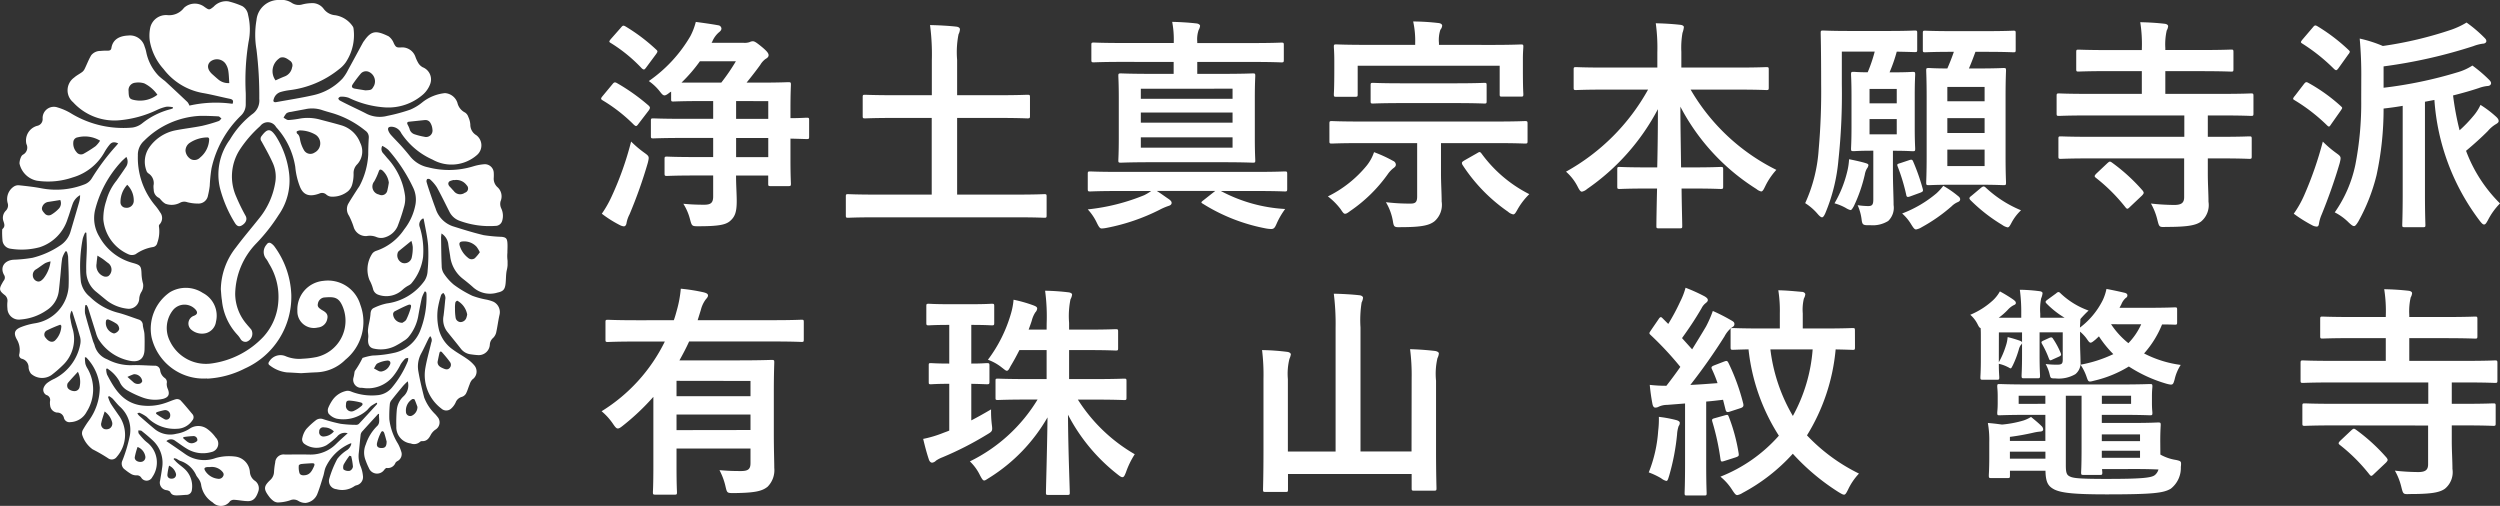 <svg xmlns="http://www.w3.org/2000/svg" xmlns:xlink="http://www.w3.org/1999/xlink" width="177.902" height="36" viewBox="0 0 177.902 36">
  <rect x="0" y="0" width="177.902" height="36" fill="#333333" stroke="none"/>
  <defs>
    <clipPath id="clip-path">
      <rect id="長方形_290" data-name="長方形 290" width="36.12" height="36" fill="#fff"/>
    </clipPath>
  </defs>
  <g id="グループ_169" data-name="グループ 169" transform="translate(-314.874 -195)">
    <path id="パス_263" data-name="パス 263" d="M5.632-8.48v.528c0,.16.016.176.16.176.1,0,.608-.032,2-.032h.832v1.264H6.56c-1.552,0-2.1-.032-2.192-.032-.16,0-.176.016-.176.176v1.072c0,.16.016.176.176.176.1,0,.64-.032,2.192-.032H8.624v1.36h-1.3c-1.424,0-1.888-.032-1.984-.032-.16,0-.176.016-.176.176v1.008c0,.176.016.192.176.192.1,0,.56-.032,1.984-.032h1.3v1.488c0,.464-.176.592-.64.592A14.784,14.784,0,0,1,6.5-.5a3.81,3.81,0,0,1,.48,1.12c.128.48.144.48.608.48C9.008,1.1,9.472.992,9.776.768,10.176.448,10.3.1,10.3-.7c0-.5-.048-1.12-.048-1.808h2.288v.576c0,.16.016.176.176.176h1.248c.176,0,.192-.016.192-.176,0-.1-.032-.56-.032-1.712V-5.136c.688.016,1.056.032,1.152.032.16,0,.176-.016.176-.176V-6.448c0-.16-.016-.176-.176-.176-.1,0-.464.032-1.152.032v-.656c0-1.152.032-1.616.032-1.728,0-.16-.016-.176-.192-.176-.1,0-.608.032-2.1.032h-.864c.352-.432.7-.88.976-1.264a1.41,1.41,0,0,1,.368-.416c.144-.08.224-.16.224-.272,0-.128-.1-.272-.464-.576-.464-.384-.56-.416-.672-.416a.593.593,0,0,0-.224.064,1.1,1.1,0,0,1-.4.048h-2.3l.048-.08a1.789,1.789,0,0,1,.464-.656c.128-.1.192-.176.192-.288a.252.252,0,0,0-.224-.224c-.432-.08-.992-.16-1.6-.24a4.627,4.627,0,0,1-.384,1.008,10.02,10.02,0,0,1-2.96,3.2,3.609,3.609,0,0,1,.768.72c.16.208.24.3.352.3.08,0,.192-.064.368-.208Zm.736-.64A10.923,10.923,0,0,0,7.68-10.64h2.56A14.279,14.279,0,0,1,9.2-9.12Zm3.888,5.3v-1.36h2.288v1.36Zm2.288-3.984v1.264H10.256V-7.808Zm-9.76,2.88a22.4,22.4,0,0,1-1.392,3.92A7.636,7.636,0,0,1,.7.208a8.041,8.041,0,0,0,1.264.8.791.791,0,0,0,.3.1c.112,0,.176-.112.192-.224A2.136,2.136,0,0,1,2.672.256a33.525,33.525,0,0,0,1.3-3.664c.112-.464.112-.464-.288-.752A7.626,7.626,0,0,1,2.784-4.928ZM.752-8.16c-.064.08-.1.128-.1.176s.032.08.112.128A11.347,11.347,0,0,1,2.992-6.112c.064.048.1.08.144.08s.1-.048.176-.16l.736-.96c.1-.16.1-.208,0-.32A14.09,14.09,0,0,0,1.776-9.088c-.144-.08-.208-.064-.32.08Zm.592-4.064c-.144.176-.144.208,0,.288a10.852,10.852,0,0,1,2.208,1.808c.144.112.176.1.3-.064l.7-.944c.144-.192.128-.24.016-.336A12.879,12.879,0,0,0,2.384-13.12c-.144-.08-.192-.08-.32.08ZM30.192.464c1.424,0,1.9.032,2,.032.144,0,.16-.016.16-.176V-1.008c0-.16-.016-.176-.16-.176-.1,0-.576.032-2,.032H25.984V-6.608H28.8c1.552,0,2.08.032,2.176.032.176,0,.192-.016.192-.176V-8.08c0-.16-.016-.176-.192-.176-.1,0-.624.032-2.176.032H25.984v-2.512a6.549,6.549,0,0,1,.1-1.824.888.888,0,0,0,.1-.352c0-.112-.112-.176-.256-.192-.56-.064-1.28-.1-1.872-.112a15.987,15.987,0,0,1,.128,2.512v2.48H21.632c-1.568,0-2.1-.032-2.192-.032-.16,0-.176.016-.176.176v1.328c0,.16.016.176.176.176.1,0,.624-.032,2.192-.032h2.544v5.456H20.224c-1.424,0-1.9-.032-2-.032-.144,0-.16.016-.16.176V.32c0,.16.016.176.16.176.1,0,.576-.032,2-.032Zm11.2-11.056v.848H39.84c-1.536,0-2.1-.032-2.192-.032-.176,0-.192.016-.192.176,0,.112.032.544.032,1.568v2.864c0,1.024-.032,1.488-.032,1.584,0,.144.016.16.192.16.1,0,.656-.032,2.192-.032h4.992c1.536,0,2.08.032,2.192.032.16,0,.176-.016.176-.16,0-.1-.032-.56-.032-1.584V-8.032c0-1.024.032-1.472.032-1.568,0-.16-.016-.176-.176-.176-.112,0-.656.032-2.192.032h-1.76v-.848h3.92c1.472,0,1.968.032,2.064.032.16,0,.176-.016.176-.192v-1.04c0-.16-.016-.176-.176-.176-.1,0-.592.032-2.064.032h-3.92v-.1a2.008,2.008,0,0,1,.1-.832.762.762,0,0,0,.1-.288c0-.08-.1-.16-.256-.176-.544-.064-1.168-.1-1.728-.112a6.679,6.679,0,0,1,.112,1.424v.08H37.776c-1.456,0-1.968-.032-2.064-.032-.16,0-.176.016-.176.176v1.04c0,.176.016.192.176.192.1,0,.608-.032,2.064-.032Zm4.192,6.1H39.056v-.736h6.528ZM39.056-6.272v-.72h6.528v.72Zm6.528-2.416v.72H39.056v-.72Zm-5.792,7.28a3.462,3.462,0,0,1-.5.3A14.545,14.545,0,0,1,35.28-.1a3.76,3.76,0,0,1,.64.944c.144.3.224.416.352.416a2.522,2.522,0,0,0,.368-.048,14.3,14.3,0,0,0,3.744-1.28,4.346,4.346,0,0,1,.624-.272c.176-.048.24-.128.24-.224,0-.08-.048-.16-.208-.272-.288-.192-.56-.4-.848-.576h4.16l-.832.656c-.192.144-.192.176-.048.256A12.935,12.935,0,0,0,48,1.264a2.4,2.4,0,0,0,.32.032c.208,0,.272-.08.416-.416a5.363,5.363,0,0,1,.592-1.008,10.952,10.952,0,0,1-4.576-1.28H47.28c1.424,0,1.92.032,2.016.032.16,0,.176-.016.176-.192V-2.624c0-.16-.016-.176-.176-.176-.1,0-.592.032-2.016.032H37.472c-1.424,0-1.92-.032-2.016-.032-.16,0-.176.016-.176.176v1.056c0,.176.016.192.176.192.1,0,.592-.032,2.016-.032ZM58.72-4.816v3.792c0,.416-.128.512-.48.512a13.939,13.939,0,0,1-1.744-.1,3.914,3.914,0,0,1,.512,1.44c.064.336.112.352.592.336,1.5,0,2-.144,2.352-.416a1.554,1.554,0,0,0,.512-1.408c0-.592-.048-1.28-.048-2.016V-4.816h3.952c1.424,0,1.92.032,2.016.032.176,0,.192-.016.192-.176V-6.192c0-.176-.016-.192-.192-.192-.1,0-.592.032-2.016.032h-9.7c-1.424,0-1.92-.032-2.016-.032-.16,0-.176.016-.176.192V-4.96c0,.16.016.176.176.176.1,0,.592-.032,2.016-.032Zm1.552-6.992v-.128a2.331,2.331,0,0,1,.1-.944.533.533,0,0,0,.128-.288c0-.112-.112-.176-.256-.192a16.37,16.37,0,0,0-1.808-.112,6.384,6.384,0,0,1,.144,1.536v.128h-3.5c-1.472,0-2-.032-2.112-.032-.16,0-.176.016-.176.16,0,.1.032.4.032.992v.592c0,1.456-.032,1.7-.032,1.808,0,.16.016.176.176.176h1.328c.176,0,.192-.016.192-.176V-10.32H64.592V-8.3c0,.16.016.176.176.176H66.1c.16,0,.176-.016.176-.176,0-.1-.032-.352-.032-1.792v-.72c0-.464.032-.768.032-.864,0-.144-.016-.16-.176-.16-.1,0-.624.032-2.112.032Zm1.152,4.144c1.472,0,1.984.032,2.08.032.144,0,.16-.016.16-.176v-1.12c0-.16-.016-.176-.16-.176-.1,0-.608.032-2.08.032H57.648c-1.472,0-1.984-.032-2.064-.032-.16,0-.176.016-.176.176v1.12c0,.16.016.176.176.176.08,0,.592-.032,2.064-.032Zm.656,4.08c-.176.112-.208.144-.144.3A11.938,11.938,0,0,0,65.184.064a.79.79,0,0,0,.368.192c.112,0,.176-.112.32-.368A4.877,4.877,0,0,1,66.7-1.184a9.5,9.5,0,0,1-3.392-2.88c-.112-.144-.144-.144-.3-.048Zm-9.712,2.56a4.749,4.749,0,0,1,.9.9c.16.24.224.336.32.336s.192-.064.384-.208a10.577,10.577,0,0,0,2.656-2.608,1.989,1.989,0,0,1,.384-.416c.112-.08.192-.144.192-.272a.3.3,0,0,0-.192-.256,9.56,9.56,0,0,0-1.36-.624,3.1,3.1,0,0,1-.512.944A8.3,8.3,0,0,1,52.368-1.024Zm22.784-7.6a14.947,14.947,0,0,1-5.84,5.84,3.557,3.557,0,0,1,.832,1.072c.128.256.208.352.3.352a.79.79,0,0,0,.368-.192,15.869,15.869,0,0,0,5.04-5.68c0,1.312-.016,2.784-.048,4.144h-.7c-1.408,0-1.872-.032-1.968-.032-.16,0-.176.016-.176.176v1.216c0,.16.016.176.176.176.1,0,.56-.032,1.968-.032h.688c-.032,1.36-.048,2.4-.048,2.672,0,.144.016.16.176.16h1.488c.16,0,.176-.016.176-.16,0-.272-.032-1.312-.048-2.672h.8c1.408,0,1.872.032,1.968.032.176,0,.192-.016.192-.176V-2.944c0-.16-.016-.176-.192-.176-.1,0-.56.032-1.968.032H77.5c-.016-1.424-.048-2.992-.048-4.32a15.257,15.257,0,0,0,5.408,5.856.825.825,0,0,0,.336.176c.112,0,.176-.128.3-.384a4.848,4.848,0,0,1,.784-1.152,14.492,14.492,0,0,1-6.1-5.712H81.5c1.456,0,1.968.032,2.064.032.16,0,.176-.016.176-.176v-1.28c0-.16-.016-.176-.176-.176-.1,0-.608.032-2.064.032H77.52v-1.12a6.169,6.169,0,0,1,.08-1.344,1.753,1.753,0,0,0,.1-.416c0-.08-.1-.144-.24-.16-.56-.064-1.184-.1-1.76-.112a12.876,12.876,0,0,1,.112,2.08v1.072H72.08c-1.456,0-1.952-.032-2.048-.032-.16,0-.176.016-.176.176v1.28c0,.16.016.176.176.176.1,0,.592-.032,2.048-.032ZM92.576-4.272c.976,0,1.28.032,1.408.032.16,0,.176-.016.176-.176,0-.1-.032-.512-.032-1.488v-2.3c0-.992.032-1.408.032-1.488,0-.176-.016-.192-.176-.192-.112,0-.4.032-1.376.032h-.272a11.048,11.048,0,0,0,.512-1.472c.864.016,1.2.032,1.28.032.16,0,.176-.016.176-.176v-1.184c0-.16-.016-.176-.176-.176-.1,0-.528.032-1.856.032H89.5c-1.328,0-1.792-.032-1.888-.032-.16,0-.176.016-.176.176,0,.1.032,1.184.032,3.6a46.991,46.991,0,0,1-.176,4.7,10.861,10.861,0,0,1-.96,3.808,3.873,3.873,0,0,1,.9.784c.128.144.224.224.3.224s.144-.1.224-.272A12.629,12.629,0,0,0,88.7-3.632a44.038,44.038,0,0,0,.24-5.376v-2.32H91.28a10.562,10.562,0,0,1-.5,1.472c-.672,0-.912-.032-.992-.032-.176,0-.192.016-.192.192,0,.08.032.5.032,1.488v2.3c0,.976-.032,1.376-.032,1.488,0,.16.016.176.192.176.1,0,.384-.032,1.36-.032h.032V-.816c0,.384-.08.48-.368.48A5.223,5.223,0,0,1,90.064-.4,3.588,3.588,0,0,1,90.352.656c.048.352.112.384.608.368a2.075,2.075,0,0,0,1.28-.3,1.3,1.3,0,0,0,.384-1.136c0-.56-.048-1.424-.048-2.432Zm.272-1.168H90.912V-6.528h1.936Zm0-3.232v1.024H90.912V-8.672Zm4.064-2.64c-.144.416-.288.784-.464,1.184-.88,0-1.232-.032-1.312-.032-.176,0-.192.016-.192.176,0,.112.032.64.032,1.92v4.192c0,1.216-.032,1.76-.032,1.856,0,.176.016.192.192.192.1,0,.544-.032,1.84-.032h1.632c1.28,0,1.728.032,1.84.032.16,0,.176-.016.176-.192,0-.1-.032-.64-.032-1.856v-4.24c0-1.232.032-1.776.032-1.872,0-.16-.016-.176-.176-.176-.112,0-.56.032-1.84.032h-.624c.16-.368.3-.736.464-1.184h.688c1.44,0,1.92.032,2.016.032.144,0,.16-.016.16-.176V-12.64c0-.16-.016-.176-.16-.176-.1,0-.576.032-2.016.032H96.864c-1.424,0-1.9-.032-2-.032-.144,0-.16.016-.16.176v1.184c0,.16.016.176.16.176.1,0,.576-.032,2-.032ZM99.1-3.184H96.448V-4.352H99.1ZM96.448-5.536V-6.592H99.1v1.056Zm0-3.28H99.1v1.024H96.448Zm-.288,7.04a3.941,3.941,0,0,1-.48.528A8.38,8.38,0,0,1,93.232.192a3.244,3.244,0,0,1,.64.768c.16.256.24.368.352.368a1.113,1.113,0,0,0,.4-.16A11.841,11.841,0,0,0,96.752-.32a1.4,1.4,0,0,1,.416-.288c.128-.048.192-.112.192-.208s-.048-.16-.176-.256A7.188,7.188,0,0,0,96.16-1.776Zm2.016.7c-.192.144-.192.192-.08.32a11.732,11.732,0,0,0,2.256,1.76,1.015,1.015,0,0,0,.384.176c.1,0,.16-.1.3-.368a3.385,3.385,0,0,1,.656-.848,8.251,8.251,0,0,1-2.512-1.616c-.112-.1-.176-.112-.336.016Zm-9.76.544a3.53,3.53,0,0,1,.816.336,1.149,1.149,0,0,0,.32.144c.08,0,.128-.08.24-.272a10.79,10.79,0,0,0,.784-2.256,1.263,1.263,0,0,1,.144-.416.544.544,0,0,0,.112-.24c0-.08-.048-.112-.208-.16-.256-.08-.816-.208-1.168-.272a4.718,4.718,0,0,1-.144.928A8.325,8.325,0,0,1,88.416-.528ZM93.1-3.392c-.224.064-.24.08-.192.224a13.611,13.611,0,0,1,.608,2c.032.176.064.224.288.144l.7-.256c.208-.08.24-.112.192-.288a14.507,14.507,0,0,0-.672-1.92c-.064-.16-.112-.176-.3-.112ZM113.3-3.728V-.976c0,.384-.16.56-.7.56a15.609,15.609,0,0,1-1.664-.1,4.458,4.458,0,0,1,.464,1.184c.128.5.128.5.624.48,1.52,0,2.112-.112,2.48-.384a1.522,1.522,0,0,0,.528-1.408c0-.592-.048-1.264-.048-2V-3.728h.9c1.456,0,1.952.032,2.048.032.16,0,.176-.016.176-.176V-5.12c0-.16-.016-.176-.176-.176-.1,0-.592.032-2.048.032h-.9v-1.52h1.04c1.44,0,1.936.032,2.032.032.16,0,.176-.016.176-.176V-8.16c0-.176-.016-.192-.176-.192-.1,0-.592.032-2.032.032h-4.064V-9.936h2.48c1.568,0,2.112.032,2.208.032.144,0,.16-.016.16-.192V-11.28c0-.176-.016-.192-.16-.192-.1,0-.64.032-2.208.032h-2.48v-.144a4.459,4.459,0,0,1,.1-1.248.748.748,0,0,0,.1-.3c0-.1-.112-.16-.24-.176-.56-.064-1.136-.1-1.744-.112a10.023,10.023,0,0,1,.112,1.936v.048h-2.3c-1.552,0-2.112-.032-2.208-.032-.144,0-.16.016-.16.192V-10.1c0,.176.016.192.16.192.1,0,.656-.032,2.208-.032h2.3V-8.32h-3.856c-1.44,0-1.936-.032-2.032-.032-.16,0-.176.016-.176.192v1.232c0,.16.016.176.176.176.1,0,.592-.032,2.032-.032h6.88v1.52h-6.72c-1.456,0-1.968-.032-2.064-.032-.16,0-.176.016-.176.176v1.248c0,.16.016.176.176.176.1,0,.608-.032,2.064-.032Zm-6.24,1.072c-.08.08-.128.144-.128.192,0,.032.032.08.1.128a12.369,12.369,0,0,1,2.1,2.1c.112.128.144.128.32-.048l.848-.8c.16-.176.144-.208.048-.352a12.968,12.968,0,0,0-2.192-2c-.144-.1-.176-.08-.336.064ZM125.9-7.936a22.936,22.936,0,0,1-.416,4.656A9.1,9.1,0,0,1,124.016.112a3.919,3.919,0,0,1,1.008.736c.176.16.272.24.368.24.08,0,.16-.1.288-.3a13.244,13.244,0,0,0,1.312-3.328,22.275,22.275,0,0,0,.5-4.736c.432-.048.9-.112,1.36-.192V-1.2c0,1.424-.032,2.1-.032,2.208,0,.144.016.16.192.16h1.28c.16,0,.176-.016.176-.16,0-.1-.032-.784-.032-2.208V-7.76l.672-.128A16.024,16.024,0,0,0,134.352.736c.128.16.208.24.288.24.1,0,.16-.1.272-.3a4.831,4.831,0,0,1,.864-1.2,10.336,10.336,0,0,1-2.416-3.744c.576-.48,1.088-.944,1.552-1.408a2.257,2.257,0,0,1,.592-.5c.08-.048.176-.112.176-.208s-.048-.192-.192-.32a7.653,7.653,0,0,0-1.1-.832,3.353,3.353,0,0,1-.544.832,9.206,9.206,0,0,1-.944.976,20.177,20.177,0,0,1-.464-2.48c.64-.16,1.264-.336,1.84-.528a2.452,2.452,0,0,1,.608-.144c.16,0,.256-.1.256-.192s-.048-.16-.144-.256a9.913,9.913,0,0,0-1.184-1.008,3.914,3.914,0,0,1-1.056.48,30.3,30.3,0,0,1-5.264,1.1v-1.52a35.869,35.869,0,0,0,6.384-1.44,3,3,0,0,1,.672-.176c.144,0,.256-.08.256-.176,0-.112-.048-.16-.176-.288a9.693,9.693,0,0,0-1.232-1.04,5.742,5.742,0,0,1-1.056.5,27.089,27.089,0,0,1-4.9,1.168,9.377,9.377,0,0,0-1.648-.528,28.439,28.439,0,0,1,.112,2.848ZM121.1.208a9.833,9.833,0,0,0,1.3.816.72.72,0,0,0,.336.1c.112,0,.144-.1.16-.224a2.631,2.631,0,0,1,.192-.64c.448-1.1.9-2.352,1.28-3.648.112-.464.112-.464-.288-.752a7.7,7.7,0,0,1-.912-.784A25.6,25.6,0,0,1,121.84-1.1,7.354,7.354,0,0,1,121.1.208Zm.624-12.4c-.08.1-.112.144-.112.192,0,.032.032.064.112.112a13,13,0,0,1,2.256,1.808c.128.1.16.112.288-.048l.72-1.008a.381.381,0,0,0,.1-.176c0-.048-.032-.08-.1-.144a12.983,12.983,0,0,0-2.208-1.68c-.144-.08-.192-.08-.32.08Zm-.56,4.032a.411.411,0,0,0-.112.192c0,.032.048.064.128.112a12.534,12.534,0,0,1,2.272,1.76q.1.1.144.1c.048,0,.08-.032.128-.112l.72-1.024c.064-.1.1-.144.1-.192,0-.032-.032-.064-.1-.128a12.226,12.226,0,0,0-2.3-1.648c-.144-.08-.192-.08-.32.08ZM4.368,18.184c0,1.328-.032,1.76-.032,1.84,0,.16.016.176.192.176H5.872c.16,0,.176-.016.176-.176,0-.08-.032-.512-.032-1.84V16.92H11.28v1.04c0,.432-.176.56-.688.56-.592,0-.96-.016-1.52-.064A4.659,4.659,0,0,1,9.5,19.608c.112.48.112.48.608.48,1.52-.016,2-.144,2.384-.448a1.666,1.666,0,0,0,.48-1.344c0-.448-.032-1.3-.032-2.48v-2.9c0-1.344.032-2.032.032-2.128,0-.16-.016-.176-.192-.176-.1,0-.832.032-2.272.032H6.224c.24-.432.48-.88.688-1.344H12.88c1.44,0,1.936.032,2.032.032.144,0,.16-.016.16-.176V7.928c0-.16-.016-.176-.16-.176-.1,0-.592.032-2.032.032H7.52l.224-.72a2.12,2.12,0,0,1,.336-.736c.08-.1.176-.192.176-.3,0-.128-.128-.176-.3-.224A13.009,13.009,0,0,0,6.32,5.544,8.153,8.153,0,0,1,6.032,7.1c-.064.24-.128.464-.208.688H3.168c-1.44,0-1.936-.032-2.032-.032-.16,0-.176.016-.176.176V9.16c0,.16.016.176.176.176.1,0,.592-.032,2.032-.032H5.184a12.068,12.068,0,0,1-4.5,4.96,4.328,4.328,0,0,1,.832.928c.144.208.224.3.32.3s.192-.064.352-.192A16.657,16.657,0,0,0,4.368,13.24Zm1.648-2.576V14.5H11.28v1.1Zm5.264-3.5v1.088H6.016V12.1ZM32.352,8.456h-1.28c.08-.224.16-.432.224-.64a1.964,1.964,0,0,1,.256-.592.427.427,0,0,0,.128-.272c0-.112-.112-.16-.272-.224A9.86,9.86,0,0,0,30,6.328a4.914,4.914,0,0,1-.192,1.008A10.087,10.087,0,0,1,28.176,10.6a3.411,3.411,0,0,1,.976.544c.192.144.288.24.368.24.1,0,.16-.112.272-.336.224-.368.432-.752.624-1.136h1.936v2.064h-1.3c-1.536,0-2.064-.032-2.16-.032-.176,0-.176.016-.176.176v1.168c0,.16,0,.176.176.176.1,0,.624-.032,2.16-.032h.656a11.556,11.556,0,0,1-4.816,4.4,3.452,3.452,0,0,1,.72.992c.144.272.208.368.3.368.08,0,.176-.08.384-.208A12.233,12.233,0,0,0,32.416,14.7c-.032,2.512-.112,5.04-.112,5.36,0,.144.016.16.192.16h1.312c.176,0,.192-.016.192-.16,0-.336-.112-2.944-.128-5.552a12.956,12.956,0,0,0,3.536,4.256c.16.128.256.192.336.192.112,0,.16-.112.256-.352a5.958,5.958,0,0,1,.624-1.28,11.744,11.744,0,0,1-4.048-3.888H35.7c1.536,0,2.064.032,2.16.032.16,0,.176-.016.176-.176V12.12c0-.16-.016-.176-.176-.176-.1,0-.624.032-2.16.032H33.952V9.912h1.36c1.376,0,1.856.032,1.952.032.16,0,.176-.016.176-.176V8.6c0-.16-.016-.176-.176-.176-.1,0-.576.032-1.952.032h-1.36v-.48a5.942,5.942,0,0,1,.1-1.68.836.836,0,0,0,.112-.336c0-.08-.112-.144-.272-.16-.544-.064-1.04-.1-1.648-.112a13.808,13.808,0,0,1,.112,2.32Zm-5.36,3.856c.768.016,1.008.032,1.1.032.176,0,.192-.016.192-.192V11.016c0-.16-.016-.176-.192-.176-.1,0-.336.032-1.1.032V8.12c1.04,0,1.36.032,1.456.032.16,0,.176-.016.176-.192V6.792c0-.16-.016-.176-.176-.176-.1,0-.416.032-1.472.032H25.44c-1.072,0-1.392-.032-1.472-.032-.16,0-.176.016-.176.176V7.96c0,.176.016.192.176.192.08,0,.4-.032,1.456-.032v2.752c-.928,0-1.2-.032-1.3-.032-.16,0-.16.016-.16.176v1.136c0,.176,0,.192.16.192.1,0,.368-.032,1.3-.032V15.64c-.144.064-.288.112-.416.16a8.065,8.065,0,0,1-1.44.432c.144.608.272,1.072.416,1.5.064.144.144.192.224.192a.456.456,0,0,0,.272-.144,2.232,2.232,0,0,1,.464-.24,23.166,23.166,0,0,0,3.136-1.6c.432-.256.432-.256.368-.768a7.778,7.778,0,0,1-.048-1.04c-.512.3-.976.56-1.408.784ZM58.32,17.128H54.688V8.3a8.046,8.046,0,0,1,.08-1.776.89.89,0,0,0,.1-.336c0-.08-.1-.16-.24-.176-.56-.064-1.248-.1-1.84-.112a17.256,17.256,0,0,1,.128,2.432v8.8H49.52V11.976a4.391,4.391,0,0,1,.112-1.44,1.219,1.219,0,0,0,.1-.32c0-.08-.112-.16-.256-.176a16,16,0,0,0-1.792-.128,14.7,14.7,0,0,1,.1,2.064v5.088c0,1.76-.032,2.656-.032,2.768,0,.16.016.176.192.176h1.408c.16,0,.176-.016.176-.176v-1.1h8.8v1.008c0,.16.016.176.176.176H59.92c.16,0,.176-.016.176-.176,0-.1-.032-.992-.032-2.752v-4.9a4.957,4.957,0,0,1,.1-1.6.89.89,0,0,0,.1-.336c0-.08-.1-.144-.256-.176-.544-.064-1.168-.112-1.792-.128a14.427,14.427,0,0,1,.112,2.08ZM89.872,8.52c0-.16-.016-.176-.16-.176-.112,0-.624.032-2.144.032H86.16V7.3a3.384,3.384,0,0,1,.08-1.056.748.748,0,0,0,.1-.3c0-.08-.1-.176-.256-.176-.56-.048-1.056-.1-1.664-.112A9.3,9.3,0,0,1,84.528,7.3V8.376h-1.2c-1.52,0-2.032-.032-2.128-.032-.16,0-.176.016-.176.176V9.7c0,.176.016.192.176.192.064,0,.384-.016,1.1-.032a14.17,14.17,0,0,0,2.16,6.144A10.839,10.839,0,0,1,80.3,18.92a3.871,3.871,0,0,1,.848.96c.16.24.24.352.352.352a1.07,1.07,0,0,0,.384-.16,13.089,13.089,0,0,0,3.568-2.784,15.747,15.747,0,0,0,3.264,2.736c.192.112.288.176.384.176s.16-.112.288-.368A4.3,4.3,0,0,1,90.16,18.7a12.88,12.88,0,0,1-3.7-2.72A14.026,14.026,0,0,0,88.5,9.864c.8.016,1.12.032,1.216.032.144,0,.16-.016.16-.192ZM86.864,9.864A11.607,11.607,0,0,1,85.456,14.6a12.228,12.228,0,0,1-1.6-4.736ZM79.856,11c-.192.08-.224.128-.16.272a9.164,9.164,0,0,1,.4.992c-.64.048-1.3.1-1.936.128a41,41,0,0,0,2.432-3.456,1.969,1.969,0,0,1,.528-.64c.128-.064.176-.128.176-.24,0-.1-.048-.16-.192-.24a13,13,0,0,0-1.344-.688,8.24,8.24,0,0,1-.48,1.1c-.32.544-.656,1.088-.992,1.632l-.72-.8c.48-.672.9-1.28,1.392-2.128a1.037,1.037,0,0,1,.3-.368c.08-.064.144-.128.144-.208,0-.1-.064-.16-.208-.256a11.986,11.986,0,0,0-1.376-.624,5.1,5.1,0,0,1-.384.992,14.849,14.849,0,0,1-.848,1.584l-.384-.384c-.064-.064-.1-.1-.144-.1s-.1.048-.16.144L75.36,8.5c-.064.1-.112.16-.112.208s.032.08.1.144a23.04,23.04,0,0,1,2.1,2.256c-.32.464-.656.912-.992,1.344a10.147,10.147,0,0,1-1.184-.064c.048.512.112.944.192,1.36.032.16.1.256.192.256a.47.47,0,0,0,.256-.064,1.412,1.412,0,0,1,.592-.128l1.28-.1v4.272c0,1.472-.032,2-.032,2.1,0,.16.016.176.176.176h1.216c.16,0,.176-.016.176-.176,0-.08-.032-.624-.032-2.1V13.576c.4-.032.8-.08,1.2-.128l.176.7c.048.192.128.208.352.128l.736-.24c.176-.064.208-.144.176-.3a14.841,14.841,0,0,0-1.056-2.912c-.08-.16-.128-.16-.3-.1ZM75.2,18.616a5.467,5.467,0,0,1,.88.416.994.994,0,0,0,.368.192c.1,0,.128-.128.208-.384a15.994,15.994,0,0,0,.56-2.928,2.239,2.239,0,0,1,.112-.592.362.362,0,0,0,.08-.24c0-.064-.08-.144-.272-.192a8.9,8.9,0,0,0-1.216-.224,6.65,6.65,0,0,1-.048.992A9.688,9.688,0,0,1,75.2,18.616Zm4.688-3.856c-.192.048-.208.1-.16.256a17.6,17.6,0,0,1,.576,2.656c.032.176.048.208.288.128l.8-.256c.224-.08.224-.112.208-.272a12.6,12.6,0,0,0-.7-2.608c-.064-.16-.08-.16-.272-.112ZM111.6,16.392c0-.72.032-1.072.032-1.152,0-.16-.016-.176-.192-.176-.1,0-.56.032-1.616.032H107.44V14.52h1.2c1.568,0,2.16.032,2.224.032.16,0,.176-.016.176-.176,0-.1-.032-.24-.032-.72v-.432c0-.464.032-.624.032-.72,0-.16-.016-.176-.176-.176-.1,0-.656.032-2.224.032h-6.256c-1.552,0-2.112-.032-2.224-.032-.144,0-.16.016-.16.176,0,.112.032.256.032.72v.432c0,.48-.032.608-.032.72,0,.16.016.176.16.176.08,0,.672-.032,2.224-.032h1.04v1.856H100.9v-.288a16.967,16.967,0,0,0,1.68-.3,3.351,3.351,0,0,1,.512-.08c.112-.016.176-.064.176-.16a.354.354,0,0,0-.128-.24c-.208-.208-.464-.416-.736-.64a2.407,2.407,0,0,1-.544.256,7.679,7.679,0,0,1-1.52.288c-.368-.048-.592-.08-1.008-.112a6.848,6.848,0,0,1,.1,1.376v1.072c0,.832-.032,1.184-.032,1.28,0,.176.016.192.176.192h1.152c.16,0,.176-.016.176-.192V18.5h2.528c.016.832.192,1.1.624,1.328.512.256,1.456.352,3.728.352,3.344,0,4.048-.1,4.56-.4a1.873,1.873,0,0,0,.72-1.552,1.477,1.477,0,0,0,.016-.24c0-.16-.064-.192-.352-.256a3.283,3.283,0,0,1-1.12-.384Zm-1.776,1.984c1.056,0,1.52.032,1.648.032a.794.794,0,0,1-.24.384c-.224.208-.9.288-3.456.288-2.128,0-2.432-.064-2.672-.208-.192-.112-.224-.336-.224-.8V13.16H106v3.7c0,1.392-.032,1.664-.032,1.76,0,.16.016.176.176.176H107.3c.16,0,.176-.016.176-.176,0-.048-.016-.144-.016-.24Zm.336-.8h-2.72v-.5h2.72Zm0-1.664v.48h-2.72v-.48ZM100.9,17.64v-.5h2.528v.5Zm8.624-3.9h-2.08V13.16h2.08Zm-8,0V13.16h1.9v.576Zm2.064-7.424c-.176.128-.192.176-.064.3a6.285,6.285,0,0,0,1.264.992h-1.728V7.32a4,4,0,0,1,.064-1.088,1.24,1.24,0,0,0,.1-.368c0-.064-.064-.128-.224-.144a11.644,11.644,0,0,0-1.392-.1,12.057,12.057,0,0,1,.1,1.7v.288h-1.6a4.454,4.454,0,0,0,.64-.56,1.5,1.5,0,0,1,.4-.32c.128-.048.176-.1.176-.16,0-.1-.048-.144-.192-.256a10.289,10.289,0,0,0-.944-.576,2.607,2.607,0,0,1-.5.64A5.523,5.523,0,0,1,98.08,7.4a2.175,2.175,0,0,1,.528.688c.08.16.128.24.208.256.016.176.016.4.016.688v1.552c0,.848-.032,1.168-.032,1.264,0,.16.016.176.192.176h.976c.16,0,.176-.016.176-.176,0-.08-.032-.368-.032-.96a2.561,2.561,0,0,1,.624.224c.112.048.16.1.208.1.064,0,.08-.064.16-.208a6.929,6.929,0,0,0,.432-1.136.942.942,0,0,1,.128-.3.378.378,0,0,0,.1-.144v.864c0,.928-.032,1.344-.032,1.44,0,.176.016.192.176.192h.944c.176,0,.192-.016.192-.192,0-.1-.032-.512-.032-1.44V8.648h1.648V10.6c0,.288-.08.352-.416.352a6.914,6.914,0,0,1-.8-.048,2.956,2.956,0,0,1,.288.752c.064.256.064.272.4.272a2.359,2.359,0,0,0,1.424-.3,1.016,1.016,0,0,0,.368-.9c0-.416-.032-.848-.032-1.408V8.6a2.862,2.862,0,0,1,.432.448c.16.224.224.336.32.336.08,0,.176-.08.352-.224l.24-.224a7.861,7.861,0,0,0,1.024,1.264,9.321,9.321,0,0,1-2.336.752,3.51,3.51,0,0,1,.432.864c.128.368.128.384.544.272a8.336,8.336,0,0,0,2.464-1.008,10,10,0,0,0,2.7,1.232c.432.112.448.08.56-.32a3.176,3.176,0,0,1,.432-1.024,7.923,7.923,0,0,1-2.608-.816,7.077,7.077,0,0,0,1.28-2.064c.576,0,.848.016.912.016.144,0,.16-.016.16-.176v-.88c0-.16-.016-.176-.16-.176-.1,0-.592.032-2.048.032H108.7l.128-.24a1.187,1.187,0,0,1,.32-.464.194.194,0,0,0,.112-.192c0-.08-.064-.144-.208-.176-.416-.1-.864-.192-1.28-.272a3.491,3.491,0,0,1-.272.816,5.552,5.552,0,0,1-1.616,1.936c.016-.3.032-.5.032-.608A7.323,7.323,0,0,1,106.5,7.1a5.624,5.624,0,0,1-1.984-1.216c-.064-.064-.1-.1-.16-.1-.048,0-.1.032-.176.1Zm6.656,1.76a4.72,4.72,0,0,1-.912,1.344A5.788,5.788,0,0,1,108.1,8.072Zm-10.128.576h1.648v.72c-.016-.064-.048-.08-.16-.128a8.445,8.445,0,0,0-.864-.256,2.539,2.539,0,0,1-.128.624,6.088,6.088,0,0,1-.5,1.168Zm4.272,1.728c.176-.08.176-.128.128-.256a5.741,5.741,0,0,0-.528-.992c-.08-.128-.112-.16-.3-.08l-.384.176c-.176.08-.192.112-.112.256a6.776,6.776,0,0,1,.48,1.024c.064.16.1.16.288.064Zm26.272,4.9v2.752c0,.384-.16.56-.7.56a15.609,15.609,0,0,1-1.664-.1,4.458,4.458,0,0,1,.464,1.184c.128.5.128.5.624.48,1.52,0,2.112-.112,2.48-.384a1.522,1.522,0,0,0,.528-1.408c0-.592-.048-1.264-.048-2V15.272h.9c1.456,0,1.952.032,2.048.032.16,0,.176-.016.176-.176V13.88c0-.16-.016-.176-.176-.176-.1,0-.592.032-2.048.032h-.9v-1.52h1.04c1.44,0,1.936.032,2.032.032.16,0,.176-.016.176-.176V10.84c0-.176-.016-.192-.176-.192-.1,0-.592.032-2.032.032h-4.064V9.064h2.48c1.568,0,2.112.032,2.208.032.144,0,.16-.016.16-.192V7.72c0-.176-.016-.192-.16-.192-.1,0-.64.032-2.208.032h-2.48V7.416a4.46,4.46,0,0,1,.1-1.248.748.748,0,0,0,.1-.3c0-.1-.112-.16-.24-.176-.56-.064-1.136-.1-1.744-.112a10.023,10.023,0,0,1,.112,1.936V7.56h-2.3c-1.552,0-2.112-.032-2.208-.032-.144,0-.16.016-.16.192V8.9c0,.176.016.192.16.192.1,0,.656-.032,2.208-.032h2.3V10.68h-3.856c-1.44,0-1.936-.032-2.032-.032-.16,0-.176.016-.176.192v1.232c0,.16.016.176.176.176.1,0,.592-.032,2.032-.032h6.88v1.52h-6.72c-1.456,0-1.968-.032-2.064-.032-.16,0-.176.016-.176.176v1.248c0,.16.016.176.176.176.1,0,.608-.032,2.064-.032Zm-6.24,1.072c-.08.08-.128.144-.128.192,0,.032.032.08.1.128a12.369,12.369,0,0,1,2.1,2.1c.112.128.144.128.32-.048l.848-.8c.16-.176.144-.208.048-.352a12.968,12.968,0,0,0-2.192-2c-.144-.1-.176-.08-.336.064Z" transform="translate(357 210)" fill="#fff"/>
    <g id="グループ_168" data-name="グループ 168" transform="translate(314.874 195)" clip-path="url(#clip-path)">
      <path id="パス_258" data-name="パス 258" d="M8.988,11.981c-.136.129-.277.242-.394.377a7.868,7.868,0,0,0-1.828,3.4,2.533,2.533,0,0,0,.311,1.91A3.839,3.839,0,0,0,9.44,19.521c.578.157.613.229.633.827a3.121,3.121,0,0,0,.11.667.844.844,0,0,1-.14.6,1.1,1.1,0,0,0-.134.428.745.745,0,0,1-.818.74,2.94,2.94,0,0,1-1.462-.563c-.276-.219-.544-.448-.818-.669a1.888,1.888,0,0,1-.673-1.5c-.016-.542.036-1.085.042-1.627,0-.349-.021-.7-.033-1.048l-.085-.019a2.37,2.37,0,0,0-.174.442,10.45,10.45,0,0,0-.13,3.071,1.758,1.758,0,0,0,.634,1.058,4.429,4.429,0,0,0,1.964,1.127c.518.13,1.018.331,1.526.5a.41.41,0,0,1,.282.4c.02.209.1.413.114.622.021.363.015.728.008,1.092-.018.843-.577.928-1.1.806a3.408,3.408,0,0,1-2.18-1.528,2.031,2.031,0,0,1-.185-.468c-.19-.594-.373-1.19-.563-1.784a.973.973,0,0,0-.1-.178l-.086.01a2.1,2.1,0,0,0-.02.589c.166.653.367,1.3.558,1.943.035.119.1.231.129.351a1.456,1.456,0,0,0,.887.971,3.549,3.549,0,0,0,1.734.42c.542-.025,1.086.025,1.63.037a.367.367,0,0,1,.406.324.806.806,0,0,0,.343.561.359.359,0,0,1,.126.371.856.856,0,0,0,.077.4c.15.373.062.591-.334.7a2.543,2.543,0,0,1-1.5-.109,7.112,7.112,0,0,1-1.015-.473,1.275,1.275,0,0,1-.591-.657,2.582,2.582,0,0,0-.871-.921l-.073.027a1.275,1.275,0,0,0,.059.408c.516.991,1.075,1.937,2.311,2.173a3.676,3.676,0,0,0,1.8-.141c.266-.082.52-.207.788-.279a.391.391,0,0,1,.328.075c.3.322.578.664.86,1a.333.333,0,0,1-.013.427,1.339,1.339,0,0,1-1.074.6,2.726,2.726,0,0,1-2.168-.838,2.43,2.43,0,0,0-.526-.3c-.027-.014-.078.019-.152.039a1.07,1.07,0,0,0,.124.166c.371.323.741.647,1.12.961a1.743,1.743,0,0,0,1.539.327,2.394,2.394,0,0,0,.974-.382,1.083,1.083,0,0,1,1.231.048,2.566,2.566,0,0,1,.588.6.61.61,0,0,1-.309,1.037,2.185,2.185,0,0,1-1.665-.193c-.312-.177-.6-.4-.895-.6a.481.481,0,0,0-.639.015c.187.126.367.247.546.37.26.179.521.357.779.54a2.339,2.339,0,0,0,2.183.292,3.482,3.482,0,0,1,1.418-.1,1.186,1.186,0,0,1,1.017,1.084.825.825,0,0,0,.331.619.654.654,0,0,1,.268.776c-.119.349-.286.691-.726.689-.326,0-.65-.074-.976-.094a.421.421,0,0,0-.305.094.8.8,0,0,1-1.235.092,1.786,1.786,0,0,1-.831-1.288.961.961,0,0,0-.142-.341c-.056-.1-.145-.188-.2-.292A1.889,1.889,0,0,0,12.8,33.6a1.92,1.92,0,0,1-.226-.134.931.931,0,0,0-.185-.046l-.037.062c.1.1.191.21.3.3.143.127.3.235.442.364a1.671,1.671,0,0,1,.558,1.543.38.38,0,0,1-.4.337c-.212.014-.425.035-.637.039s-.393-.013-.5-.238c-.032-.067-.149-.11-.236-.13a.54.54,0,0,1-.483-.7c.044-.283.1-.564.134-.848a2.175,2.175,0,0,0-.653-1.989c-.256-.24-.526-.465-.8-.683-.054-.043-.158-.024-.239-.033.012.076,0,.171.04.226a5.448,5.448,0,0,0,.4.463,2.8,2.8,0,0,0,.235.2,1.814,1.814,0,0,1,.322,2.433.447.447,0,0,1-.791.025.362.362,0,0,0-.337-.152.754.754,0,0,1-.351-.082,3.476,3.476,0,0,1-.468-.329.511.511,0,0,1-.169-.662,10.523,10.523,0,0,0,.5-1.658,2.22,2.22,0,0,0-.663-2.134c-.2-.179-.362-.4-.549-.6A1.886,1.886,0,0,0,7.765,29l-.077.055a2.69,2.69,0,0,0,.177.448c.172.282.37.547.554.822a2.375,2.375,0,0,1-.111,3,.434.434,0,0,1-.612.1,11.491,11.491,0,0,0-1.108-.64,2.023,2.023,0,0,1-.743-1.041.507.507,0,0,1,.072-.373,6.955,6.955,0,0,1,.406-.628A4.039,4.039,0,0,0,7.1,28.4a3.4,3.4,0,0,0-.958-2.146c-.007-.009-.027-.006-.1-.02a2.9,2.9,0,0,0,.033.465,1.34,1.34,0,0,0,.164.359,2.967,2.967,0,0,1-.073,3.058,1.36,1.36,0,0,1-1.161.736.4.4,0,0,1-.455-.3.484.484,0,0,0-.5-.38.562.562,0,0,1-.481-.5,1.16,1.16,0,0,1-.011-.307.363.363,0,0,0-.26-.444.418.418,0,0,1-.179-.546.825.825,0,0,1,.237-.307,2.551,2.551,0,0,1,.51-.3A3.474,3.474,0,0,0,5.713,25.3a1.132,1.132,0,0,0-.039-.584c-.159-.572-.345-1.137-.521-1.7a.526.526,0,0,0-.058-.093.814.814,0,0,0-.08.6,5.391,5.391,0,0,0,.141.645,2.576,2.576,0,0,1-.717,2.664,8.223,8.223,0,0,1-.784.676,1.183,1.183,0,0,1-1.446-.1.812.812,0,0,1-.174-.434.631.631,0,0,0-.459-.625.266.266,0,0,1-.2-.344,1.459,1.459,0,0,0-.187-1.052c-.241-.451-.147-.688.331-.873a4.729,4.729,0,0,1,.974-.263A2.832,2.832,0,0,0,4.88,21.235c.033-.717-.012-1.438-.033-2.157a1.737,1.737,0,0,0-.091-.367l-.094-.018a1.905,1.905,0,0,0-.234.49c-.069.426-.091.859-.134,1.289-.037.365-.069.731-.116,1.094a1.886,1.886,0,0,1-.861,1.327,3.761,3.761,0,0,1-1.848.655.814.814,0,0,1-.941-.795,2.279,2.279,0,0,1,0-.461.516.516,0,0,0-.214-.5c-.372-.291-.391-.422-.151-.836a1.837,1.837,0,0,1,.1-.169.338.338,0,0,0,.021-.417c-.295-.538.023-1.023.675-1.075a9.8,9.8,0,0,0,1.354-.137,6.154,6.154,0,0,0,1.982-.885,1.767,1.767,0,0,0,.735-1.015q.3-1.012.593-2.027A1.9,1.9,0,0,0,5.7,14.7a1.162,1.162,0,0,0-.535.639c-.124.345-.222.7-.35,1.043a3.069,3.069,0,0,1-1.994,2.025,4.957,4.957,0,0,1-2.1.1.655.655,0,0,1-.547-.637,5.644,5.644,0,0,1-.02-.638c0-.043,0-.1.025-.127.207-.176.127-.364.058-.574A.725.725,0,0,1,.421,15.8a.528.528,0,0,0,.121-.547,1.069,1.069,0,0,1,.441-1.162A.577.577,0,0,1,1.377,14c.518.055,1.037.112,1.548.209a5.567,5.567,0,0,0,3.115-.286,1.032,1.032,0,0,0,.5-.434A15.983,15.983,0,0,1,8.257,11.2c.053-.056.1-.119.155-.184-.29-.126-.459-.1-.627.111a3.607,3.607,0,0,0-.358.528A3.8,3.8,0,0,1,5.168,13.44a5.389,5.389,0,0,1-2.542.232,1.587,1.587,0,0,1-1.239-1.228,1.171,1.171,0,0,1,.126-.492.34.34,0,0,1,.136-.141.564.564,0,0,0,.231-.747,1.08,1.08,0,0,1,.753-1.293.486.486,0,0,0,.4-.524A.8.8,0,0,1,4.11,8.463a4.057,4.057,0,0,1,1,.451,7.147,7.147,0,0,0,4.311.976,1.439,1.439,0,0,0,.726-.324,5.359,5.359,0,0,1,2-.985,1.282,1.282,0,0,0,.157-.061c0-.026,0-.051,0-.077a1.728,1.728,0,0,0-.468-.035,3.128,3.128,0,0,0-.643.219,7.811,7.811,0,0,1-2.681.743A3.985,3.985,0,0,1,5.2,8.087a1.111,1.111,0,0,1,.079-1.755c.171-.156.39-.259.576-.4a.628.628,0,0,0,.172-.222c.157-.32.281-.66.464-.964a.819.819,0,0,1,.658-.307,4.162,4.162,0,0,1,.528-.021c.139,0,.229-.046.251-.188.088-.573.52-.858,1.192-.888a1.078,1.078,0,0,1,1.175.8,2.2,2.2,0,0,1,.116.4,3.393,3.393,0,0,0,.884,1.672,5.431,5.431,0,0,0,.441.362q.81.747,1.61,1.506a1.01,1.01,0,0,1,.135.245A8.561,8.561,0,0,1,16.547,8.2c.085-.211.025-.31-.184-.354-.661-.137-1.315-.309-1.98-.423a4.489,4.489,0,0,1-2.747-1.7,4.014,4.014,0,0,1-.979-2.016,2.774,2.774,0,0,1,.042-.958,1.151,1.151,0,0,1,1.217-.859,1.316,1.316,0,0,0,1.176-.518,1.135,1.135,0,0,1,1.475-.055c.312.213.322.221.629-.021A1.213,1.213,0,0,1,16.249.91a5.662,5.662,0,0,1,.994.339.863.863,0,0,1,.411.626A4.343,4.343,0,0,1,17.687,3.8a16.986,16.986,0,0,0-.2,3.622c.007.272,0,.544,0,.816a1.082,1.082,0,0,1-.332.792,7.464,7.464,0,0,0-2.106,3.776,10.956,10.956,0,0,0-.123,1.224,5.491,5.491,0,0,1-.125.692.683.683,0,0,1-.706.577,3.029,3.029,0,0,1-.779-.1.619.619,0,0,0-.483.031,1.266,1.266,0,0,1-1.065.079,1.125,1.125,0,0,1-.3-.257c-.057-.053-.1-.131-.167-.162a.638.638,0,0,1-.361-.565,1.712,1.712,0,0,1-.016-.308.82.82,0,0,0-.372-.872.375.375,0,0,1-.141-.216,1.79,1.79,0,0,1,.182-1.583,2.973,2.973,0,0,1,1.9-1.259c.625-.122,1.261-.192,1.885-.318a11.05,11.05,0,0,0,1.182-.341c.077-.025.133-.119.2-.181-.073-.053-.144-.149-.219-.153-.439-.024-.879-.042-1.318-.035a6.027,6.027,0,0,0-3.97,1.774,1.326,1.326,0,0,0-.442,1.043,5.275,5.275,0,0,0,1.219,3.545,3.694,3.694,0,0,1,.362.5.654.654,0,0,1-.045.868.17.17,0,0,0-.037.137,2.4,2.4,0,0,1-.116,1.168.37.37,0,0,1-.312.3,2.917,2.917,0,0,0-1.229.506.6.6,0,0,1-.5.013,3,3,0,0,1-1.8-2.485,3.994,3.994,0,0,1,.212-1.337,3.813,3.813,0,0,1,.724-1.422c.224-.319.448-.638.663-.962a.659.659,0,0,0,.039-.727M11.2,7.554a2.487,2.487,0,0,0-.936-.809A1.41,1.41,0,0,0,9.62,6.7a.523.523,0,0,0-.47.591c.011.506.061.585.489.655a2.02,2.02,0,0,0,1.56-.389m2,3.968a.778.778,0,0,0,.392.619.554.554,0,0,0,.649-.121,1.75,1.75,0,0,0,.643-1.257c.011-.118-.038-.184-.164-.173a2.321,2.321,0,0,0-1.2.374.672.672,0,0,0-.318.558m3.116-4.795c-.024-.318-.027-.623-.078-.92a1.235,1.235,0,0,0-.215-.5A.753.753,0,0,0,14.964,5.2c-.26.247-.2.591.155.906.137.121.272.246.414.362a1.1,1.1,0,0,0,.783.257m-9.193,4.1a2.1,2.1,0,0,0-1.6-.238.359.359,0,0,0-.305.333.918.918,0,0,0,.225.713.389.389,0,0,0,.513.118,8.72,8.72,0,0,0,.85-.539,2.034,2.034,0,0,0,.316-.387m1.931,3.138a1.812,1.812,0,0,0-.479,1.277.385.385,0,0,0,.381.357.5.5,0,0,0,.564-.506,1.568,1.568,0,0,0-.466-1.129m-2.119,5.04c-.025.227-.051.4-.062.569a.807.807,0,0,0,.527.913.417.417,0,0,0,.309-.022.58.58,0,0,0,0-.921c-.133-.091-.254-.2-.385-.293-.11-.078-.227-.145-.388-.246M4.287,15.046c-.3.048-.563.091-.826.131a.533.533,0,0,0-.455.361c-.071.193.043.321.157.447a.37.37,0,0,0,.475.111,2.4,2.4,0,0,0,.571-.461.568.568,0,0,0,.079-.589M3.6,19.413a1.848,1.848,0,0,0-.382.124c-.218.132-.416.295-.632.431a.456.456,0,0,0-.25.451.445.445,0,0,0,.31.414c.2.058.329-.077.451-.207a2.407,2.407,0,0,0,.5-1.213M4.365,24l-.072-.083a9.25,9.25,0,0,0-.938.4.329.329,0,0,0-.1.541c.2.269.461.358.655.191A1.5,1.5,0,0,0,4.365,24M5.544,27.27c-.261.287-.5.536-.723.806a.387.387,0,0,0-.023.29c.037.152.3.287.509.279a.362.362,0,0,0,.359-.3,1.669,1.669,0,0,0-.122-1.076m9.419,6.78c-.058,0-.117,0-.175,0-.258.016-.3.1-.159.312a1.22,1.22,0,0,0,.877.521.345.345,0,0,0,.382-.2c.076-.157-.025-.263-.122-.365a1,1,0,0,0-.8-.271M7.448,30.09c-.088.29-.182.539-.236.8a.366.366,0,0,0,.215.455.516.516,0,0,0,.381-.044.41.41,0,0,0,.158-.487,1.334,1.334,0,0,0-.519-.72M8.1,24.54c.146,0,.383-.177.382-.34a.481.481,0,0,0-.172-.338,3.338,3.338,0,0,0-.6-.315.162.162,0,0,0-.151.045.766.766,0,0,0,.537.947M9.79,32.619a4.9,4.9,0,0,0-.2.727c-.024.212.2.358.448.335a.332.332,0,0,0,.305-.383.881.881,0,0,0-.557-.68m1.346-2.472-.03.106a4.937,4.937,0,0,0,.608.394.275.275,0,0,0,.4-.229A.361.361,0,0,0,11.7,30a4.68,4.68,0,0,0-.56.15M9.07,27.635c.157.14.281.251.406.361a.471.471,0,0,0,.486.115.273.273,0,0,0,.16-.176.566.566,0,0,0-.607-.49,4.454,4.454,0,0,0-.445.189m2.961,6.315a4.1,4.1,0,0,0-.12.657c0,.2.163.3.372.263a.28.28,0,0,0,.228-.378.89.89,0,0,0-.48-.543m1.012-2.031c0,.031,0,.061,0,.092.209.161.385.406.7.334.114-.026.287-.113.3-.192a.272.272,0,0,0-.276-.306,6.191,6.191,0,0,0-.72.073" transform="translate(0 -0.813)" fill="#fff"/>
      <path id="パス_259" data-name="パス 259" d="M204.139,20.736a2.431,2.431,0,0,0-.207.456c-.1.45-.188.905-.267,1.36a3.246,3.246,0,0,1-.7,1.452,1.334,1.334,0,0,1-.322.255,5.154,5.154,0,0,1-.488.3,2.289,2.289,0,0,1-1.679.241c-.312-.083-.409-.354-.359-.778.02-.167-.028-.341-.021-.51a3.8,3.8,0,0,1,.07-.472,5.239,5.239,0,0,0,.11-.66c.008-.212.057-.391.253-.473a3.967,3.967,0,0,1,.905-.312,3.9,3.9,0,0,0,2.694-1.623,1.4,1.4,0,0,0,.214-.7,12.358,12.358,0,0,0,.036-1.8c-.05-.632-.2-1.257-.313-1.884,0-.017-.028-.031-.042-.046a.488.488,0,0,0-.241.615,5.6,5.6,0,0,1,.237,2.133,3.619,3.619,0,0,1-.851,1.9.9.9,0,0,1-.218.144,2.114,2.114,0,0,0-.357.253,1.688,1.688,0,0,1-1.783.38.57.57,0,0,1-.354-.415,2.8,2.8,0,0,0-.251-.624,2.041,2.041,0,0,1,.213-1.9.6.6,0,0,1,.25-.172,3.852,3.852,0,0,0,2.006-1.529,4.057,4.057,0,0,0,.807-1.791,1.97,1.97,0,0,0-.139-1.12,11.468,11.468,0,0,0-1.787-2.741,2.014,2.014,0,0,0-.438-.294.449.449,0,0,0,.057.523c.131.139.244.295.375.434a4.883,4.883,0,0,1,1.189,2.606,2.031,2.031,0,0,1-.093.84c-.122.452-.278.9-.445,1.334a1.435,1.435,0,0,1-1,.8.86.86,0,0,1-.492-.046A1.209,1.209,0,0,0,200,16.8a.907.907,0,0,1-.9-.581,5.253,5.253,0,0,0-.352-.866.824.824,0,0,1-.061-.837c.22-.379.463-.745.7-1.117a1.684,1.684,0,0,0,.121-.183,5.4,5.4,0,0,0,.609-2.212q0-.605.04-1.21a.558.558,0,0,0-.253-.5,6.816,6.816,0,0,0-2.319-1.236c-.261-.076-.523-.147-.78-.234a2.257,2.257,0,0,0-1.173-.052c-.339.065-.678.124-1.016.191a.7.7,0,0,0-.312.095,1.326,1.326,0,0,0-.212.322c.116.058.235.167.349.163a6.9,6.9,0,0,0,.872-.114,3.3,3.3,0,0,1,1.4.088c.5.132,1.009.26,1.508.407a2.052,2.052,0,0,1,1.324,1.24,1.35,1.35,0,0,1-.208,1.524.875.875,0,0,0-.263.669,2.679,2.679,0,0,1-.107.8,1,1,0,0,1-.284.448,1.736,1.736,0,0,1-1.231.387.614.614,0,0,1-.328-.153.441.441,0,0,0-.483-.065c-.727.267-1.159.1-1.393-.512a5.108,5.108,0,0,1-.323-1.383,5.422,5.422,0,0,0-1.365-2.834.674.674,0,0,0-1.131-.073,8.386,8.386,0,0,0-1.488,1.735,3.538,3.538,0,0,0-.213,3.3,13.468,13.468,0,0,0,.667,1.362c.119.228.033.481-.256.662-.2.125-.357.082-.51-.164a9.02,9.02,0,0,1-1.057-2.459,4.181,4.181,0,0,1,.7-3.47,6.447,6.447,0,0,1,1.573-1.8,1.184,1.184,0,0,0,.519-1.1,26.845,26.845,0,0,0-.2-3.517,6.124,6.124,0,0,1,0-2.081A1.58,1.58,0,0,1,193.805,0a1.32,1.32,0,0,1,.862.2.9.9,0,0,0,.779.111,3,3,0,0,1,.608-.085,1,1,0,0,1,.888.4,1.125,1.125,0,0,0,.829.459,1.847,1.847,0,0,1,1.235.781.322.322,0,0,1,.064.16,3.491,3.491,0,0,1-.555,2.415,2.191,2.191,0,0,1-.458.472,6.968,6.968,0,0,1-3.586,1.51,4.083,4.083,0,0,0-.58.122.728.728,0,0,0-.5.516c-.062.161.014.237.185.206.865-.159,1.737-.291,2.595-.485a4.038,4.038,0,0,0,2.119-1.195,3.146,3.146,0,0,0,.4-.626c.356-.642.7-1.289,1.052-1.933a1.54,1.54,0,0,1,.1-.144c.506-.716.844-.725,1.723-.3a1.087,1.087,0,0,1,.371.494c.136.267.184.315.488.3a1,1,0,0,1,1.049.662,2.521,2.521,0,0,0,.225.476.826.826,0,0,0,.3.273A.929.929,0,0,1,204.518,6a1.87,1.87,0,0,1-.506.729,3.757,3.757,0,0,1-2.686.916,6.96,6.96,0,0,1-2.6-.685,1.475,1.475,0,0,0-.575-.078.225.225,0,0,0-.16.12c-.014.027.052.121.1.148.231.126.469.241.706.358.408.2.821.389,1.223.6a2.108,2.108,0,0,0,1.462.136,12.036,12.036,0,0,0,1.631-.443A3.512,3.512,0,0,0,204,7.255a3.122,3.122,0,0,1,1.575-.628,1,1,0,0,1,.891.7,1.024,1.024,0,0,0,.541.682.586.586,0,0,1,.23.309,1.54,1.54,0,0,1,.145.549.86.86,0,0,0,.432.759.906.906,0,0,1,.035,1.411,2.753,2.753,0,0,1-3.153.323,5.188,5.188,0,0,1-2.227-1.878.8.8,0,0,0-.7-.463c-.211,0-.29.092-.216.291a1.018,1.018,0,0,0,.2.314c.236.262.488.509.724.772.22.245.435.5.639.756a2.178,2.178,0,0,0,1.262.755,5.889,5.889,0,0,0,3.2-.065,3.567,3.567,0,0,1,.817-.155.635.635,0,0,1,.654.608,3.076,3.076,0,0,1,0,.352.81.81,0,0,0,.248.658.879.879,0,0,1,.236,1.021.745.745,0,0,0,.047.5,1.228,1.228,0,0,1,.065.9.493.493,0,0,1-.486.35,6.088,6.088,0,0,1-2.533-.361,1.289,1.289,0,0,1-.718-.619c-.3-.589-.586-1.185-.905-1.763a2.787,2.787,0,0,0-.478-.559.221.221,0,0,0-.213-.032.247.247,0,0,0-.042.215c.075.268.165.532.256.8.124.361.247.722.384,1.079a1.938,1.938,0,0,0,1.229,1.267c.727.228,1.456.458,2.2.633a10.723,10.723,0,0,0,1.269.118c.305.034.387.114.412.415.02.239,0,.481,0,.722a2.5,2.5,0,0,0,0,.458,2.076,2.076,0,0,1-.049.8c-.062.306-.045.627-.081.94-.048.417-.171.547-.58.634a1.8,1.8,0,0,1-1.712-.363c-.249-.228-.514-.439-.78-.647a2.388,2.388,0,0,1-.872-1.6c-.046-.3-.1-.594-.14-.892a1.054,1.054,0,0,0-.477-.706c-.013.134-.03.216-.029.3.011.676.015,1.352.044,2.027a.993.993,0,0,0,.151.518,3.625,3.625,0,0,0,.712.8,7.783,7.783,0,0,0,1.32.79,5.852,5.852,0,0,0,1.013.274,2.806,2.806,0,0,1,.482.147.826.826,0,0,1,.431.96c-.092.413-.142.835-.235,1.248a.806.806,0,0,1-.213.367.673.673,0,0,0-.235.472.789.789,0,0,1-.852.752c-.168-.009-.336-.03-.5-.054a1.042,1.042,0,0,1-.71-.4c-.32-.412-.651-.814-.977-1.221a1.413,1.413,0,0,1-.254-1.125c.048-.378.084-.759.119-1.139a.507.507,0,0,0-.145-.489c-.052.054-.134.1-.152.165a6.58,6.58,0,0,0-.232.959,4.071,4.071,0,0,0,.09,1.531,2.506,2.506,0,0,0,1.012,1.4c.313.23.659.414.976.64a2.485,2.485,0,0,1,.534.481.679.679,0,0,1-.153.987.912.912,0,0,0-.194.349c-.093.221-.153.458-.266.668a.535.535,0,0,1-.3.225.65.65,0,0,0-.431.4,1.327,1.327,0,0,1-.336.445.512.512,0,0,1-.673-.013,2.98,2.98,0,0,1-1.159-2.8c.1-.642.291-1.27.437-1.905a.419.419,0,0,0-.078-.451,1.55,1.55,0,0,0-.112.165c-.177.355-.339.718-.528,1.066a1.945,1.945,0,0,0-.2,1.283c.106.621.256,1.235.411,1.846a3.254,3.254,0,0,0,.781,1.185,3.285,3.285,0,0,1,.224.271.6.6,0,0,1-.206.837,1.064,1.064,0,0,0-.335.379c-.136.262-.295.454-.619.437a.2.2,0,0,0-.139.049.625.625,0,0,1-.66.116,1.164,1.164,0,0,1-1.027-1.215,10.092,10.092,0,0,1,.031-1.142,1.512,1.512,0,0,1,.492-1.007,1.059,1.059,0,0,0,.289-1.058,4.353,4.353,0,0,0-.313.307q-.432.514-.848,1.041a.53.53,0,0,0-.114.272,8.99,8.99,0,0,0-.036,1.078,4.234,4.234,0,0,0,.619,1.748,2.777,2.777,0,0,1,.219.525.552.552,0,0,1-.248.7.4.4,0,0,0-.151.126.578.578,0,0,1-.625.37c-.05-.007-.124.071-.17.125a.624.624,0,0,1-1.1-.125,4.746,4.746,0,0,1-.232-.547,1.474,1.474,0,0,1,.017-1.135,3.254,3.254,0,0,1,.784-1.282c.274-.234.12-.574.158-.867l-.054-.026-.151.167c-.321.352-.645.7-.963,1.057a.5.5,0,0,0-.139.236c-.056.459-.089.921-.143,1.38a1.927,1.927,0,0,0,.145.923,2.392,2.392,0,0,1,.161.7.6.6,0,0,1-.472.629.454.454,0,0,0-.159.074,1.523,1.523,0,0,1-1.264.2.583.583,0,0,1-.506-.74,7.3,7.3,0,0,1,.575-1.418,2.665,2.665,0,0,1,.7-.628.736.736,0,0,0,.3-.469c-.034,0-.058-.012-.074,0a3.409,3.409,0,0,0-1.763,1.71c-.078.187-.1.4-.158.593-.141.447-.27.9-.445,1.334a1.02,1.02,0,0,1-.8.595.929.929,0,0,1-.532-.141.625.625,0,0,0-.593-.042,2.946,2.946,0,0,1-.879.152.582.582,0,0,1-.337-.136,1.405,1.405,0,0,1-.288-.3c-.39-.522-.375-.719.1-1.166a.815.815,0,0,0,.263-.562,5.024,5.024,0,0,1,.084-.676.6.6,0,0,1,.705-.569c.581-.005,1.162-.013,1.742,0a2.554,2.554,0,0,0,1.9-.767c.26-.256.535-.5.812-.75a.7.7,0,0,0-.755.238,5.748,5.748,0,0,1-.748.61,1.465,1.465,0,0,1-1.546-.07.4.4,0,0,1-.175-.465,1.574,1.574,0,0,1,.273-.605,5.226,5.226,0,0,1,.661-.613.549.549,0,0,1,.557-.094,11.008,11.008,0,0,0,1.229.327,8.241,8.241,0,0,0,1.1.074.281.281,0,0,0,.2-.069c.427-.456.848-.918,1.269-1.379a.271.271,0,0,0,.034-.076l-.036-.055a4.093,4.093,0,0,0-.405.243,2.881,2.881,0,0,0-.258.271,2.5,2.5,0,0,1-2.176.627,1.125,1.125,0,0,1-.584-.363.5.5,0,0,1-.016-.423,2.887,2.887,0,0,1,.348-.611,1.6,1.6,0,0,1,.977-.587.69.69,0,0,1,.336.069,4.025,4.025,0,0,0,1.9.236,1.5,1.5,0,0,0,1-.579,7.16,7.16,0,0,0,1.1-1.848.815.815,0,0,0,.02-.223c-.078.022-.179.022-.229.072a2.4,2.4,0,0,0-.308.391,4.372,4.372,0,0,1-.552.867,2.3,2.3,0,0,1-2.1.814c-.1-.021-.208,0-.305-.028a.576.576,0,0,1-.394-.728c.023-.084.036-.172.053-.258a.8.8,0,0,1,.038-.194,6.424,6.424,0,0,0,.548-.93,4.076,4.076,0,0,1,.719-.172,8.037,8.037,0,0,0,1.633-.215,2.59,2.59,0,0,0,1.734-1.506,6.546,6.546,0,0,0,.466-2.67.536.536,0,0,0-.036-.141l-.066-.022M195.22,9.284a.714.714,0,0,0-.187.065.174.174,0,0,0,.018.154c.212.145.187.379.247.584a2.349,2.349,0,0,0,.247.6.525.525,0,0,0,.749.174.734.734,0,0,0,.084-1.268,2.222,2.222,0,0,0-1.159-.312m8.954-.74-1.157.121c-.14.015-.146.1-.1.2a2,2,0,0,1,.138.3.536.536,0,0,0,.375.4,4.613,4.613,0,0,0,.679.171.459.459,0,0,0,.576-.529,1.039,1.039,0,0,0-.151-.47.391.391,0,0,0-.364-.189M193.522,5.721c.22-.1.424-.194.634-.276a.831.831,0,0,0,.54-.642.4.4,0,0,0-.115-.458c-.206-.145-.411-.322-.7-.246a.211.211,0,0,0-.094.056,1.106,1.106,0,0,0-.267,1.565m6.389.712c.447-.026.447-.026.621-.333a.738.738,0,0,0-.344-.972.5.5,0,0,0-.589.1,8.359,8.359,0,0,0-.583.77c-.115.173-.05.278.16.314.244.042.49.079.734.119m1.672,6.555a1.4,1.4,0,0,0-.466-.866c-.106-.066-.186-.092-.246.074a4.535,4.535,0,0,1-.321.713.577.577,0,0,0,.332.937.411.411,0,0,0,.6-.3,5.572,5.572,0,0,0,.105-.559m6.476,4.968a2.368,2.368,0,0,0-.238-.395,1.2,1.2,0,0,0-.971-.375c-.208.01-.289.1-.225.3a1.731,1.731,0,0,0,.6.87.375.375,0,0,0,.472.027,2.738,2.738,0,0,0,.357-.426m-4.864-.815c-.332.27-.617.5-.9.731a.3.3,0,0,0-.085.15.577.577,0,0,0,.334.689.523.523,0,0,0,.666-.353,3.118,3.118,0,0,0,.079-.777,1.989,1.989,0,0,0-.1-.44m-.637,5.835c.059-.047.217-.114.277-.231a4.861,4.861,0,0,0,.318-.834c.061-.21-.01-.277-.207-.2-.323.132-.635.292-.946.453a.257.257,0,0,0-.105.178.65.65,0,0,0,.664.632m3.712-10.153a.288.288,0,0,0-.114,0c-.1.033-.234.054-.289.128-.086.116-.031.248.075.353s.176.2.269.29a.558.558,0,0,0,.787.129.316.316,0,0,0,.133-.535.9.9,0,0,0-.862-.367m.9,9.571a1.406,1.406,0,0,0-.7-.985c-.038-.009-.132.074-.143.126a1.946,1.946,0,0,0-.026.416,3.809,3.809,0,0,0,.041.645.37.37,0,0,0,.361.331.447.447,0,0,0,.417-.337,1.214,1.214,0,0,0,.047-.2m-2.107,3.369c0,.294.221.385.431.476.144.063.3.1.426-.039a.328.328,0,0,0,.027-.427c-.174-.241-.369-.469-.566-.692-.08-.091-.161-.057-.187.062-.046.206-.087.414-.13.621m-9,7.215c-.233.016-.467.026-.7.053-.064.007-.173.064-.174.1a1.416,1.416,0,0,0,.049.548c.071.173.274.171.447.139.316-.059.441-.315.561-.568.11-.233.071-.288-.183-.27m7.572-4.005c-.053-.143-.121-.343-.207-.535-.013-.03-.129-.048-.171-.024a.948.948,0,0,0-.444.894.3.3,0,0,0,.418.283.686.686,0,0,0,.4-.619m-5.087-.137a.392.392,0,0,0,.537.424,2.2,2.2,0,0,0,.561-.359c.128-.1.107-.213-.053-.252a4.406,4.406,0,0,0-.726-.128c-.271-.018-.311.04-.319.315m2.484-2.384a.787.787,0,0,0,.622-.444c.12-.189.04-.361-.18-.338a1.966,1.966,0,0,0-.682.2c-.115.059-.17.234-.252.357.122.068.242.14.367.2a.388.388,0,0,0,.125.019m.406,4.969c-.034-.124-.091-.358-.166-.586-.042-.127-.154-.2-.231-.046a3.128,3.128,0,0,0-.282.752c-.05.244.069.351.3.356.273.007.382-.1.383-.476m-2.52,1.06-.123-.037a5.654,5.654,0,0,0-.409.62c-.052.1-.06.324,0,.37a.576.576,0,0,0,.435.083.385.385,0,0,0,.22-.3,4.7,4.7,0,0,0-.125-.738M197.673,30.7a.975.975,0,0,0-.693-.284.283.283,0,0,0-.352.292.3.3,0,0,0,.322.355,1,1,0,0,0,.723-.363" transform="translate(-173.913 -0.001)" fill="#fff"/>
      <path id="パス_260" data-name="パス 260" d="M134.844,220.289a3.8,3.8,0,0,1-3.955-2.932,3.163,3.163,0,0,1,1.3-3.2,2.2,2.2,0,0,1,2.344.045,1.82,1.82,0,0,1,.941,2.046.98.98,0,0,1-.691.812,1.17,1.17,0,0,1-1.09-.261.579.579,0,0,1,.18-.957c.3-.108.332-.275.1-.505a1.06,1.06,0,0,0-1.588.125,2.053,2.053,0,0,0-.2,2.15,2.841,2.841,0,0,0,2.988,1.608,6.238,6.238,0,0,0,3.67-1.891,4.106,4.106,0,0,0,1.066-2.5,4.466,4.466,0,0,0-.674-2.73,1.968,1.968,0,0,0-.176-.3.779.779,0,0,1,.005-1.024c.1-.155.221-.189.366-.077a.934.934,0,0,1,.217.217,6.2,6.2,0,0,1,1.187,3.43,5.584,5.584,0,0,1-3.3,5.233,6.649,6.649,0,0,1-2.685.725" transform="translate(-120.104 -193.358)" fill="#fff"/>
      <path id="パス_261" data-name="パス 261" d="M235.421,250.165c-.336-.019-.665-.043-.995-.055a2.4,2.4,0,0,1-1.208-.488c-.13-.084-.138-.17-.053-.291a.937.937,0,0,1,1.2-.36,2.518,2.518,0,0,0,1.187.163,6.273,6.273,0,0,0,.981-.119,2.644,2.644,0,0,0,1.893-3.5c-.293-.771-.618-.8-1.375-.735a.526.526,0,0,0-.427.456c-.051.216.111.314.259.415l.037.023c.242.134.454.281.376.615a.746.746,0,0,1-.677.627,1.175,1.175,0,0,1-1.452-1.191,2.036,2.036,0,0,1,1.861-2.131,2.4,2.4,0,0,1,2.618,1.7,3.475,3.475,0,0,1-1.059,3.91,3.05,3.05,0,0,1-2.072.9c-.367.015-.733.041-1.094.062" transform="translate(-214.005 -223.609)" fill="#fff"/>
      <path id="パス_262" data-name="パス 262" d="M191.747,124.423a4.916,4.916,0,0,1,1.064-2.981c.521-.7,1.091-1.366,1.635-2.05a5.418,5.418,0,0,0,1.186-2.663,2.387,2.387,0,0,0-.189-1.313c-.235-.527-.522-1.031-.8-1.536a.293.293,0,0,1,0-.374c.414-.553.631-.562,1.018,0a6.318,6.318,0,0,1,.947,2.674,4.274,4.274,0,0,1-.75,2.942,12.7,12.7,0,0,1-1.577,2.006,5.3,5.3,0,0,0-1.513,3.611,3.347,3.347,0,0,0,.809,2.141c.109.138.234.264.341.4a.605.605,0,0,1-.331.856.4.4,0,0,1-.436-.189,1.841,1.841,0,0,0-.237-.316,4.168,4.168,0,0,1-1.091-2.449c-.045-.252-.051-.51-.076-.766" transform="translate(-176.032 -103.82)" fill="#fff"/>
    </g>
  </g>
</svg>
